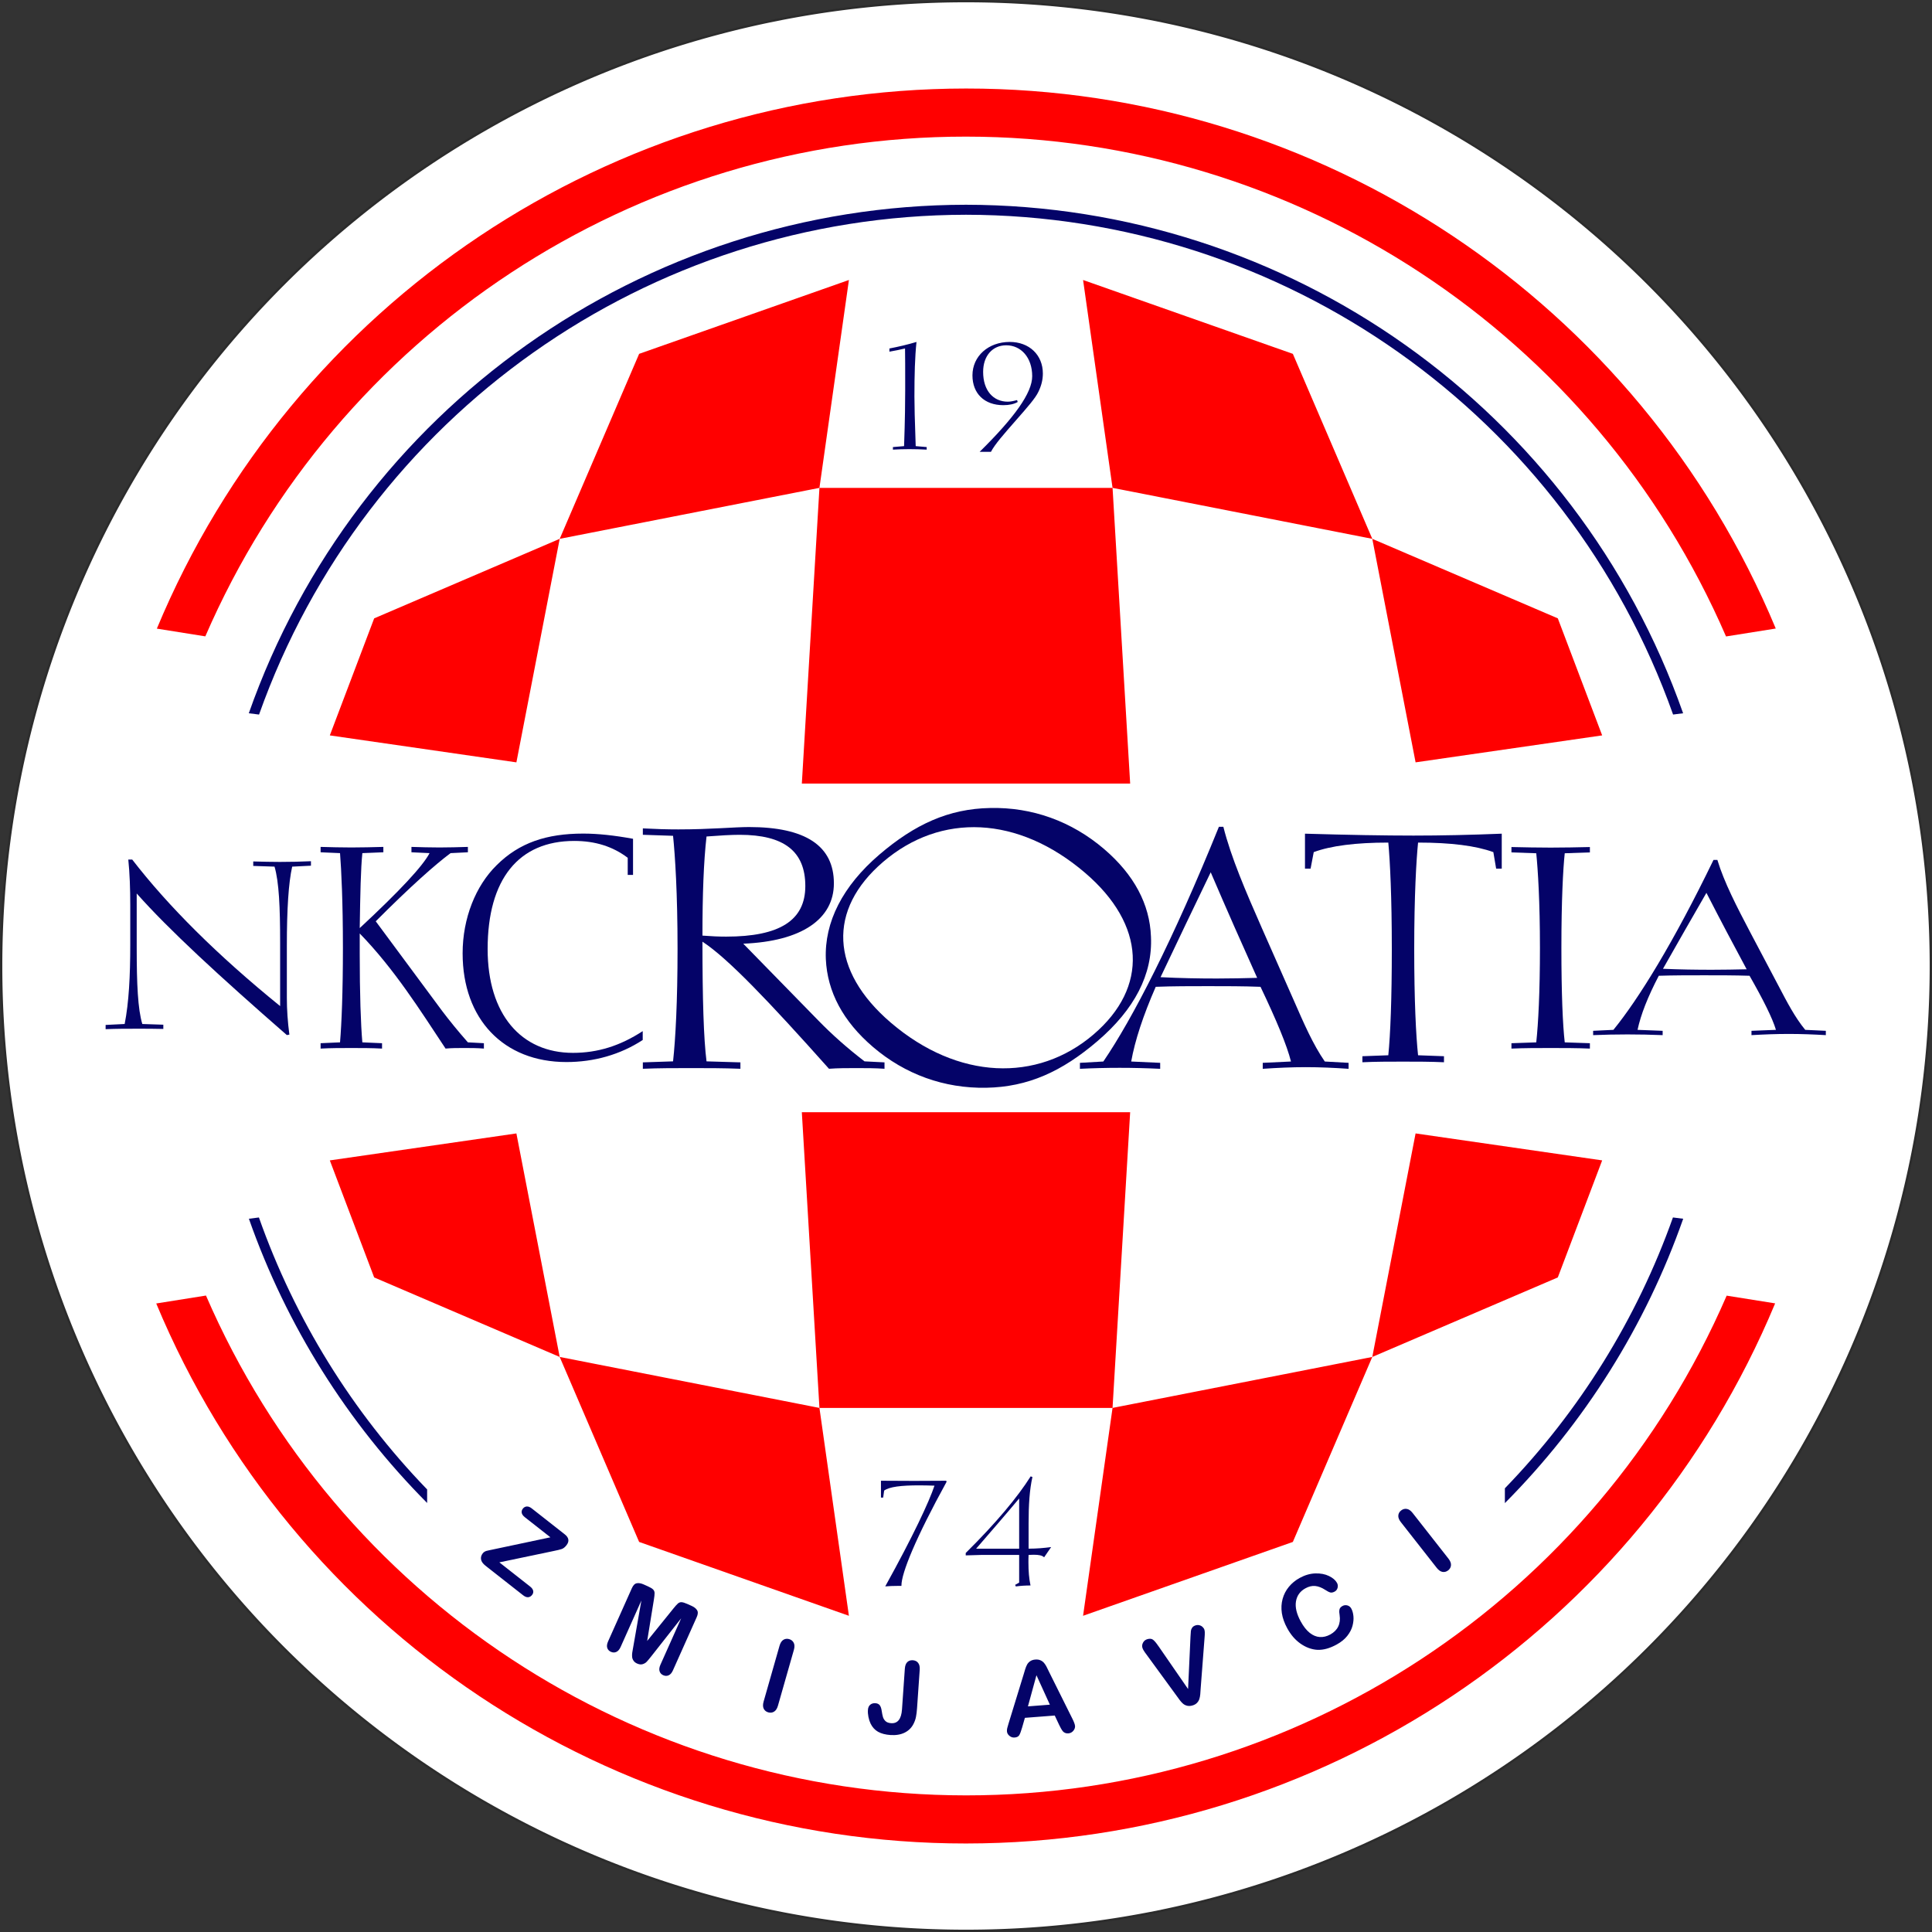 <svg xmlns="http://www.w3.org/2000/svg" width="300" height="300" viewBox="0 0 225 225"><rect x="0" y="0" width="225" height="225" fill="#333333" stroke="none"/><g><path d="m 225,112.5 a 112.5,112.5 0 0 1 -112.5,112.5 A 112.5,112.5 0 0 1 0,112.5 112.5,112.5 0 0 1 112.5,0 112.5,112.5 0 0 1 225,112.5 Z" style="opacity:1;fill:#2c2c2c;fill-opacity:1;stroke:none;stroke-width:.078;stroke-miterlimit:2.613;stroke-dasharray:none;stroke-opacity:1"/><path d="M 0.269,112.5 A 112.231,112.231 0 0 0 112.5,224.731 112.231,112.231 0 0 0 224.731,112.5 112.231,112.231 0 0 0 112.5,0.269 112.231,112.231 0 0 0 0.269,112.5 Z" style="opacity:1;fill:#fff;fill-opacity:1;stroke:none;stroke-width:.077;stroke-miterlimit:2.613;stroke-dasharray:none;stroke-opacity:1"/><path d="M 112.5,10.309 C 71.266,10.324 34.115,35.155 18.266,73.21 l 5.645,0.9 C 39.208,38.793 74.025,15.895 112.5,15.911 c 38.475,0.016 73.23,22.914 88.513,58.21 l 5.792,-0.923 C 190.942,35.125 153.734,10.294 112.5,10.309 Z M 98.865,32.607 74.434,41.208 65.183,62.753 95.432,56.817 Z M 95.432,56.817 93.382,91.253 H 131.618 L 129.568,56.817 Z m 34.135,0 30.25,5.936 -9.251,-21.544 -24.431,-8.601 z m 30.25,5.936 5.042,26.03 21.729,-3.14 -5.165,-13.63 z m -94.635,0 -21.606,9.261 -5.165,13.63 21.729,3.14 z m 28.199,66.776 2.051,34.436 h 34.135 l 2.051,-34.436 z m 36.186,34.436 -3.433,24.209 24.431,-8.601 9.251,-21.544 z m 30.25,-5.936 21.606,-9.261 5.165,-13.63 -21.729,-3.14 z m -64.385,5.936 -30.25,-5.936 9.251,21.544 24.431,8.601 z m -30.25,-5.936 -5.042,-26.03 -21.729,3.14 5.165,13.63 z m -41.195,-7.15 -5.792,0.923 c 15.863,38.074 53.07,62.905 94.304,62.89 41.234,-0.015 78.385,-24.846 94.234,-62.901 l -5.645,-0.9 C 185.792,186.207 150.975,209.105 112.5,209.089 74.025,209.072 39.27,186.174 23.987,150.878 Z" style="opacity:1;fill:red;fill-opacity:1;stroke:none;stroke-width:.07;stroke-miterlimit:2.613;stroke-dasharray:none;stroke-opacity:1"/><path d="M 112.5,23.845 C 74.921,23.888 41.452,47.618 28.975,83.066 l 1.194,0.151 C 42.549,48.361 75.511,25.058 112.5,25.01 c 36.994,0.04 69.965,23.344 82.348,58.205 L 196.015,83.067 C 183.54,47.622 150.076,23.892 112.5,23.845 Z m 82.331,117.939 c -4.193,11.794 -10.868,22.551 -19.574,31.544 v 1.724 c 9.3,-9.356 16.396,-20.67 20.768,-33.117 z m -164.678,0.002 -1.167,0.148 c 4.371,12.44 11.463,23.749 20.758,33.102 v -1.576 c -8.728,-9.029 -15.409,-19.832 -19.59,-31.673 z" style="opacity:1;fill:#040368;fill-opacity:1;stroke:none;stroke-width:.061;stroke-miterlimit:2.613;stroke-dasharray:none;stroke-opacity:1"/><path d="m57.381 180.457 6.72-1.423-2.976-2.338q-.313-.246-.365-.51-.048-.261.129-.486.184-.235.453-.254.277-.021.589.225l3.836 3.014q.745.585.199 1.28-.26.331-.54.431-.28.1-1.004.245l-6.267 1.311 3.569 2.804q.317.249.369.506.055.252-.129.486-.192.244-.46.264-.268.02-.586-.23l-4.379-3.44q-.446-.351-.516-.725-.066-.379.197-.715.09-.115.203-.183.113-.068.238-.104.133-.037.345-.079.215-.047.374-.078zM73.721 191.945l.974-5.549-2.415 5.405q-.2.449-.504.582-.298.136-.629-.012-.32-.143-.426-.453-.103-.315.1-.769l2.769-6.195q.229-.513.575-.57.348-.062.802.141l.491.22q.443.198.605.367.167.171.17.422.003.251-.084.776l-.779 4.797 3.054-3.78q.333-.415.522-.58.189-.165.423-.157.239.011.682.209l.491.22q.454.203.64.504.188.296-.041.808l-2.769 6.195q-.2.449-.504.582-.298.136-.634-.014-.315-.141-.418-.456-.103-.315.098-.764l2.415-5.405-3.484 4.427q-.34.431-.523.625-.175.191-.467.285-.292.094-.66-.071-.278-.124-.415-.333-.14-.203-.163-.438-.023-.235.013-.488.044-.256.09-.53zM88.93 198.164l1.854-6.497q.145-.506.447-.694.303-.187.669-.083.377.108.535.427.166.315.02.827l-1.854 6.497q-.146.512-.455.698-.303.187-.68.08-.36-.103-.524-.423-.157-.325-.012-.831zM107.11 194.464l-.312 4.482q-.041.584-.122.988-.075.405-.28.813-.341.686-1.04 1.036-.698.344-1.661.277-.869-.061-1.434-.376-.559-.315-.872-.952-.164-.34-.251-.774-.087-.434-.06-.819.028-.408.271-.609.243-.2.599-.175.344.024.506.235.161.211.225.637.068.456.148.732.081.275.3.484.22.209.652.239 1.15.08 1.267-1.606l.33-4.733q.037-.525.283-.772.252-.246.649-.219.403.028.618.307.221.279.184.804zM123.326 200.832l-.491-1.042-3.476.269-.323 1.128q-.189.66-.341.901-.152.235-.537.265-.327.025-.596-.194-.269-.22-.293-.523-.013-.175.03-.366.044-.191.152-.534l1.757-5.722q.075-.246.177-.589.108-.349.237-.582.134-.233.363-.386.234-.159.59-.186.362-.028.612.093.255.115.418.32.168.204.287.447.124.237.313.639l2.661 5.344q.311.61.333.895.023.297-.208.568-.226.264-.576.291-.204.016-.356-.049-.151-.059-.26-.173-.109-.121-.246-.368-.131-.254-.228-.446zm-3.613-2.108 2.554-.198-1.562-3.429zM134.916 191.71l3.447 4.995.282-6.103q.021-.48.046-.67.023-.195.153-.378.129-.189.421-.272.214-.061.424-.005.216.054.369.205.157.144.208.324.035.124.043.28.006.15-.004.305-.012.149-.021.31l-.457 5.959q-.018.34-.045.652-.028.306-.108.56-.081.248-.279.451-.192.201-.53.297-.337.096-.612.029-.268-.064-.475-.235-.203-.179-.389-.424-.186-.245-.381-.524l-3.49-4.783q-.092-.132-.189-.256-.091-.126-.177-.278-.08-.153-.112-.266-.082-.287.081-.589.163-.302.512-.402.427-.122.677.092.254.207.603.728zM157.371 187.333q.197.359.248.878.053.511-.104 1.124-.16.608-.613 1.183-.452.575-1.237 1.005-.595.326-1.144.48-.549.154-1.079.137-.527-.025-1.074-.232-.491-.191-.941-.512-.452-.326-.832-.765-.375-.441-.682-1.001-.497-.908-.629-1.77-.127-.864.087-1.642.211-.783.727-1.412.516-.629 1.265-1.04.913-.5 1.826-.527.913-.026 1.587.304.672.326.933.803.143.262.068.563-.075.301-.337.445-.292.16-.517.103-.22-.06-.585-.3-.604-.396-1.161-.451-.552-.058-1.142.265-.939.514-1.107 1.534-.163 1.017.556 2.33.481.877 1.047 1.327.564.445 1.173.485.609.04 1.214-.292.657-.36.931-.93.277-.578.162-1.336-.066-.351-.023-.614.04-.269.358-.443.272-.149.571-.066.299.083.454.365zM167.316 182.585l-4.171-5.315q-.325-.414-.299-.769.026-.355.325-.59.308-.242.66-.183.352.051.681.47l4.171 5.315q.329.419.298.778-.026.355-.335.597-.295.231-.65.176-.355-.064-.68-.478z" style="font-style:normal;font-variant:normal;font-weight:700;font-stretch:normal;font-size:32px;line-height:100%;font-family:'Arial Rounded MT Bold';-inkscape-font-specification:'Arial Rounded MT Bold, Bold';text-align:center;direction:ltr;text-anchor:middle;fill:#040368;fill-opacity:1;stroke:none;stroke-width:.028;stroke-miterlimit:2.613;stroke-dasharray:none;stroke-opacity:1"/><path d="m 103.095,184.75 c 0.463,-0.037 0.925,-0.056 1.406,-0.056 0.167,0 0.315,0 0.481,0 0,-0.018 0,-0.037 0,-0.056 0,-1.443 1.665,-5.531 5.254,-12.062 l -0.037,-0.13 c -1.202,0 -2.442,0.018 -3.718,0.018 -1.258,0 -2.553,-0.018 -3.885,-0.018 v 1.961 h 0.259 l 0.111,-0.814 c 0.61,-0.444 1.979,-0.61 4.107,-0.61 0.536,0 1.128,0.018 1.757,0.037 -0.647,1.924 -2.497,5.883 -5.735,11.729 z" style="font-style:normal;font-variant:normal;font-weight:500;font-stretch:normal;font-size:48px;line-height:100%;font-family:'Calligraphic 810';-inkscape-font-specification:'Calligraphic 810 Medium';text-align:center;direction:ltr;text-anchor:middle;fill:#040368;fill-opacity:1;stroke:none;stroke-width:.029;stroke-miterlimit:2.613;stroke-dasharray:none;stroke-opacity:1"/><path d="m 118.691,181.086 v 3.223 l -0.466,0.261 0.074,0.186 c 0.54,-0.074 1.118,-0.112 1.714,-0.112 -0.168,-0.782 -0.242,-1.658 -0.242,-2.683 0,-0.279 0,-0.577 0.019,-0.876 0.224,0 0.41,-0.019 0.596,-0.019 0.596,0 0.987,0.074 1.211,0.298 l 0.82,-1.192 c -0.838,0.112 -1.714,0.186 -2.627,0.186 v -2.925 c 0,-2.161 0.112,-3.949 0.447,-5.421 l -0.205,-0.074 c -1.528,2.422 -4.042,5.44 -7.563,8.923 v 0.279 c 1.025,-0.037 1.658,-0.056 1.937,-0.056 z m 0,-0.727 h -5.011 c 1.714,-1.975 3.39,-3.912 5.011,-5.849 z" style="font-style:normal;font-variant:normal;font-weight:500;font-stretch:normal;font-size:48px;line-height:100%;font-family:'Calligraphic 810';-inkscape-font-specification:'Calligraphic 810 Medium';text-align:center;direction:ltr;text-anchor:middle;fill:#040368;fill-opacity:1;stroke:none;stroke-width:.029;stroke-miterlimit:2.613;stroke-dasharray:none;stroke-opacity:1"/><path d="M105.399 40.583c.019.946.019 2.337.019 4.137 0 .186 0 .445 0 .761 0 1.224-.019 3.395-.13 6.474l-1.299.111v.297c.631-.037 1.261-.056 1.911-.056.668 0 1.336.019 2.022.056v-.297l-1.28-.111c-.111-2.987-.148-4.916-.148-5.769 0-2.504.056-4.619.241-6.363-1.057.315-2.096.557-3.154.761v.371c.668-.111 1.261-.241 1.818-.371zM114.087 52.622h1.317c.464-.89 1.503-2.059 2.931-3.692 1.336-1.521 2.263-2.578 2.597-3.302.352-.723.519-1.41.519-2.133 0-2.152-1.577-3.673-3.858-3.673-2.486 0-4.341 1.651-4.341 3.896 0 2.115 1.391 3.469 3.599 3.469.686 0 1.261-.13 1.67-.371l-.074-.223c-.408.111-.761.186-1.076.186-1.688 0-2.875-1.28-2.875-3.469 0-1.892 1.113-3.098 2.69-3.098 1.725 0 3.024 1.428 3.024 3.599 0 1.948-2.078 4.823-6.122 8.811z" style="font-style:normal;font-variant:normal;font-weight:500;font-stretch:normal;font-size:48px;line-height:100%;font-family:'Calligraphic 810';-inkscape-font-specification:'Calligraphic 810 Medium';text-align:center;direction:ltr;text-anchor:middle;fill:#040368;fill-opacity:1;stroke:none;stroke-width:.029;stroke-miterlimit:2.613;stroke-dasharray:none;stroke-opacity:1"/><path d="m 15.921,110.393 v -6.338 c 3.719,4.198 9.624,9.63 17.486,16.489 l 0.294,-0.055 c -0.196,-1.482 -0.294,-2.908 -0.294,-4.28 v -6.063 c 0,-4.28 0.196,-7.325 0.62,-9.218 l 2.186,-0.11 v -0.521 c -1.207,0.055 -2.414,0.082 -3.621,0.082 -1.044,0 -2.055,-0.027 -3.099,-0.055 v 0.521 l 2.479,0.082 c 0.522,1.783 0.652,4.719 0.652,8.862 v 7.38 C 25.283,111.216 19.574,105.51 15.399,100.105 h -0.457 c 0.163,1.591 0.228,3.375 0.228,5.322 v 4.609 c 0,3.649 -0.163,6.722 -0.652,9.218 l -2.218,0.11 v 0.494 c 1.24,-0.055 2.479,-0.055 3.686,-0.055 1.011,0 2.023,0 3.034,0.027 v -0.494 l -2.447,-0.082 c -0.522,-1.728 -0.652,-4.664 -0.652,-8.862 z" style="font-style:normal;font-variant:normal;font-weight:500;font-stretch:normal;font-size:48px;line-height:100%;font-family:'Calligraphic 810';-inkscape-font-specification:'Calligraphic 810 Medium';text-align:center;direction:ltr;text-anchor:middle;fill:#040368;fill-opacity:1;stroke:none;stroke-width:.047;stroke-miterlimit:2.613;stroke-dasharray:none;stroke-opacity:1"/><path d="m 44.645,98.63 c -1.253,0.033 -2.507,0.066 -3.73,0.066 -1.192,0 -2.385,-0.033 -3.577,-0.066 v 0.626 l 2.262,0.099 c 0.153,1.943 0.336,5.633 0.336,11.035 0,5.172 -0.153,8.828 -0.336,11.002 l -2.262,0.099 v 0.626 c 1.192,-0.066 2.385,-0.066 3.577,-0.066 1.192,0 2.385,0 3.577,0.066 v -0.626 l -2.293,-0.099 c -0.183,-2.108 -0.306,-5.6 -0.306,-10.376 0,-0.264 0,-1.054 0,-2.306 4.035,4.15 7.031,8.927 9.997,13.406 0.703,-0.066 1.437,-0.066 2.171,-0.066 0.734,0 1.498,0 2.293,0.066 v -0.626 l -1.865,-0.099 c -1.192,-1.351 -2.171,-2.569 -2.996,-3.656 l -7.734,-10.442 c 4.005,-4.019 6.94,-6.621 8.713,-7.938 l 2.018,-0.099 v -0.626 c -1.101,0.033 -2.201,0.066 -3.302,0.066 -1.101,0 -2.171,-0.033 -3.271,-0.066 v 0.626 l 2.109,0.099 c -0.764,1.482 -3.485,4.414 -8.132,8.729 0.061,-4.052 0.122,-6.95 0.306,-8.729 l 2.446,-0.099 z" style="font-style:normal;font-variant:normal;font-weight:500;font-stretch:normal;font-size:48px;line-height:100%;font-family:'Calligraphic 810';-inkscape-font-specification:'Calligraphic 810 Medium';text-align:center;direction:ltr;text-anchor:middle;fill:#040368;fill-opacity:1;stroke:none;stroke-width:.05;stroke-miterlimit:2.613;stroke-dasharray:none;stroke-opacity:1"/><path d="m 74.851,121.118 v -1.034 c -2.622,1.712 -5.244,2.532 -8.12,2.532 -6.045,0 -9.941,-4.494 -9.941,-12.091 0,-8.132 3.605,-12.59 10.087,-12.59 2.44,0 4.479,0.642 6.227,1.962 v 1.997 h 0.619 v -4.209 c -2.148,-0.392 -4.078,-0.606 -5.79,-0.606 -4.297,0 -7.465,1.07 -10.087,3.674 -2.44,2.39 -3.969,6.17 -3.969,10.272 0,7.668 4.77,12.661 12.089,12.661 3.204,0 6.263,-0.856 8.885,-2.568 z" style="font-style:normal;font-variant:normal;font-weight:500;font-stretch:normal;font-size:48px;line-height:100%;font-family:'Calligraphic 810';-inkscape-font-specification:'Calligraphic 810 Medium';text-align:center;direction:ltr;text-anchor:middle;fill:#040368;fill-opacity:1;stroke:none;stroke-width:.056;stroke-miterlimit:2.613;stroke-dasharray:none;stroke-opacity:1"/><path d="m 81.807,108.96 c 0,-4.79 0.143,-8.638 0.475,-11.543 1.569,-0.118 2.852,-0.196 3.851,-0.196 5.182,0 7.654,1.924 7.654,5.968 0,4.005 -2.995,5.889 -9.222,5.889 -0.856,0 -1.759,-0.039 -2.757,-0.118 z m 4.421,14.763 -3.946,-0.118 c -0.333,-2.631 -0.475,-7.264 -0.475,-13.938 2.947,1.924 7.701,6.91 14.737,14.802 1.046,-0.079 2.139,-0.079 3.185,-0.079 1.093,0 2.187,0 3.28,0.079 v -0.746 l -2.329,-0.118 c -2.044,-1.571 -3.803,-3.141 -5.372,-4.751 l -8.747,-8.952 c 6.798,-0.275 10.553,-2.866 10.553,-7.028 0,-4.358 -3.28,-6.557 -9.888,-6.557 -1.711,0 -4.469,0.275 -8.224,0.275 -1.284,0 -2.662,-0.039 -4.136,-0.118 v 0.746 l 3.518,0.118 c 0.238,2.316 0.523,6.714 0.523,13.153 0,6.164 -0.238,10.522 -0.523,13.114 l -3.518,0.118 v 0.746 c 1.854,-0.079 3.708,-0.079 5.61,-0.079 1.902,0 3.803,0 5.752,0.079 z" style="font-style:normal;font-variant:normal;font-weight:500;font-stretch:normal;font-size:48px;line-height:100%;font-family:'Calligraphic 810';-inkscape-font-specification:'Calligraphic 810 Medium';text-align:center;direction:ltr;text-anchor:middle;fill:#040368;fill-opacity:1;stroke:none;stroke-width:.068;stroke-miterlimit:2.613;stroke-dasharray:none;stroke-opacity:1"/><path d="m 127.804,121.254 c 4.329,-3.704 6.442,-7.788 6.237,-12.163 -0.136,-3.792 -1.977,-7.233 -5.453,-10.208 -3.783,-3.238 -8.384,-4.9 -13.292,-4.783 -4.806,0.087 -8.759,1.896 -12.883,5.425 -4.294,3.675 -6.408,7.875 -6.237,12.163 0.17,3.821 2.011,7.263 5.487,10.238 3.749,3.208 8.316,4.842 13.19,4.754 4.874,-0.087 8.827,-1.896 12.952,-5.425 z m -0.443,-0.788 c -6.578,5.629 -15.815,5.308 -23.62,-1.371 -7.055,-6.038 -7.396,-13.154 -0.886,-18.725 6.714,-5.746 15.712,-5.396 23.517,1.283 7.055,6.038 7.396,13.329 0.988,18.813 z" style="font-style:normal;font-variant:normal;font-weight:500;font-stretch:normal;font-size:48px;line-height:100%;font-family:'Calligraphic 810';-inkscape-font-specification:'Calligraphic 810 Medium';text-align:center;direction:ltr;text-anchor:middle;fill:#040368;fill-opacity:1;stroke:none;stroke-width:.07;stroke-miterlimit:2.613;stroke-dasharray:none;stroke-opacity:1"/><path d="m 135.157,113.803 c 1.947,-4.098 3.895,-8.196 5.842,-12.217 1.904,4.446 3.722,8.544 5.409,12.295 -1.515,0.039 -3.072,0.077 -4.674,0.077 -2.12,0 -4.284,-0.039 -6.578,-0.155 z m -9.39,10.671 c 1.515,-0.077 3.072,-0.116 4.63,-0.116 1.558,0 3.116,0.039 4.717,0.116 v -0.696 l -3.375,-0.155 c 0.433,-2.436 1.385,-5.335 2.856,-8.699 2.034,-0.077 4.068,-0.077 6.102,-0.077 2.034,0 4.068,0 6.102,0.077 1.861,3.905 3.072,6.805 3.548,8.699 l -3.289,0.155 v 0.696 c 1.688,-0.116 3.332,-0.193 5.02,-0.193 1.644,0 3.332,0.077 4.977,0.193 v -0.696 l -2.77,-0.155 c -1.385,-2.01 -2.423,-4.407 -3.592,-7.075 l -3.722,-8.428 c -1.904,-4.33 -3.592,-8.235 -4.5,-11.831 h -0.519 c -5.366,13.261 -10.083,22.385 -13.458,27.334 l -2.726,0.155 z" style="font-style:normal;font-variant:normal;font-weight:500;font-stretch:normal;font-size:48px;line-height:100%;font-family:'Calligraphic 810';-inkscape-font-specification:'Calligraphic 810 Medium';text-align:center;direction:ltr;text-anchor:middle;fill:#040368;fill-opacity:1;stroke:none;stroke-width:.064;stroke-miterlimit:2.613;stroke-dasharray:none;stroke-opacity:1"/><path d="m 158.664,123.71 c 1.59,-0.074 3.14,-0.074 4.73,-0.074 1.59,0 3.18,0 4.771,0.074 v -0.703 l -3.017,-0.111 c -0.245,-2.296 -0.449,-6.405 -0.449,-12.366 0,-6.22 0.245,-10.367 0.449,-12.403 3.833,0 6.728,0.37 8.767,1.111 l 0.326,1.925 h 0.652 v -4.073 c -3.67,0.148 -7.054,0.222 -10.275,0.222 -3.384,0 -7.584,-0.074 -12.64,-0.222 v 4.073 h 0.652 l 0.367,-1.925 c 1.998,-0.74 4.893,-1.111 8.685,-1.111 0.204,2.184 0.408,6.331 0.408,12.403 0,5.813 -0.163,9.923 -0.408,12.366 l -3.017,0.111 z" style="font-style:normal;font-variant:normal;font-weight:500;font-stretch:normal;font-size:48px;line-height:100%;font-family:'Calligraphic 810';-inkscape-font-specification:'Calligraphic 810 Medium';text-align:center;direction:ltr;text-anchor:middle;fill:#040368;fill-opacity:1;stroke:none;stroke-width:.061;stroke-miterlimit:2.613;stroke-dasharray:none;stroke-opacity:1"/><path d="m 185.158,98.646 c -1.523,0.033 -3.046,0.066 -4.568,0.066 -1.523,0 -3.046,-0.033 -4.568,-0.066 v 0.625 l 2.889,0.099 c 0.195,1.942 0.43,5.629 0.43,11.028 0,5.168 -0.195,8.822 -0.43,10.995 l -2.889,0.099 v 0.625 c 1.523,-0.066 3.046,-0.066 4.568,-0.066 1.523,0 3.046,0 4.568,0.066 v -0.625 l -2.929,-0.099 c -0.234,-2.041 -0.39,-5.695 -0.39,-10.995 0,-5.53 0.195,-9.218 0.39,-11.028 l 2.929,-0.099 z" style="font-style:normal;font-variant:normal;font-weight:500;font-stretch:normal;font-size:48px;line-height:100%;font-family:'Calligraphic 810';-inkscape-font-specification:'Calligraphic 810 Medium';text-align:center;direction:ltr;text-anchor:middle;fill:#040368;fill-opacity:1;stroke:none;stroke-width:.056;stroke-miterlimit:2.613;stroke-dasharray:none;stroke-opacity:1"/><path d="m 193.669,112.826 c 1.687,-2.967 3.373,-5.934 5.06,-8.846 1.649,3.219 3.223,6.186 4.685,8.902 -1.312,0.028 -2.661,0.056 -4.048,0.056 -1.837,0 -3.71,-0.028 -5.697,-0.112 z m -8.133,7.726 c 1.312,-0.056 2.661,-0.084 4.01,-0.084 1.349,0 2.699,0.028 4.085,0.084 v -0.504 l -2.923,-0.112 c 0.375,-1.764 1.199,-3.863 2.474,-6.298 1.762,-0.056 3.523,-0.056 5.285,-0.056 1.762,0 3.523,0 5.285,0.056 1.612,2.827 2.661,4.927 3.073,6.298 l -2.848,0.112 v 0.504 c 1.462,-0.084 2.886,-0.14 4.348,-0.14 1.424,0 2.886,0.056 4.31,0.14 v -0.504 l -2.399,-0.112 c -1.199,-1.456 -2.099,-3.191 -3.111,-5.123 l -3.223,-6.102 c -1.649,-3.135 -3.111,-5.962 -3.898,-8.566 h -0.45 c -4.647,9.601 -8.733,16.207 -11.656,19.791 l -2.361,0.112 z" style="font-style:normal;font-variant:normal;font-weight:500;font-stretch:normal;font-size:48px;line-height:100%;font-family:'Calligraphic 810';-inkscape-font-specification:'Calligraphic 810 Medium';text-align:center;direction:ltr;text-anchor:middle;fill:#040368;fill-opacity:1;stroke:none;stroke-width:.051;stroke-miterlimit:2.613;stroke-dasharray:none;stroke-opacity:1"/></g></svg>